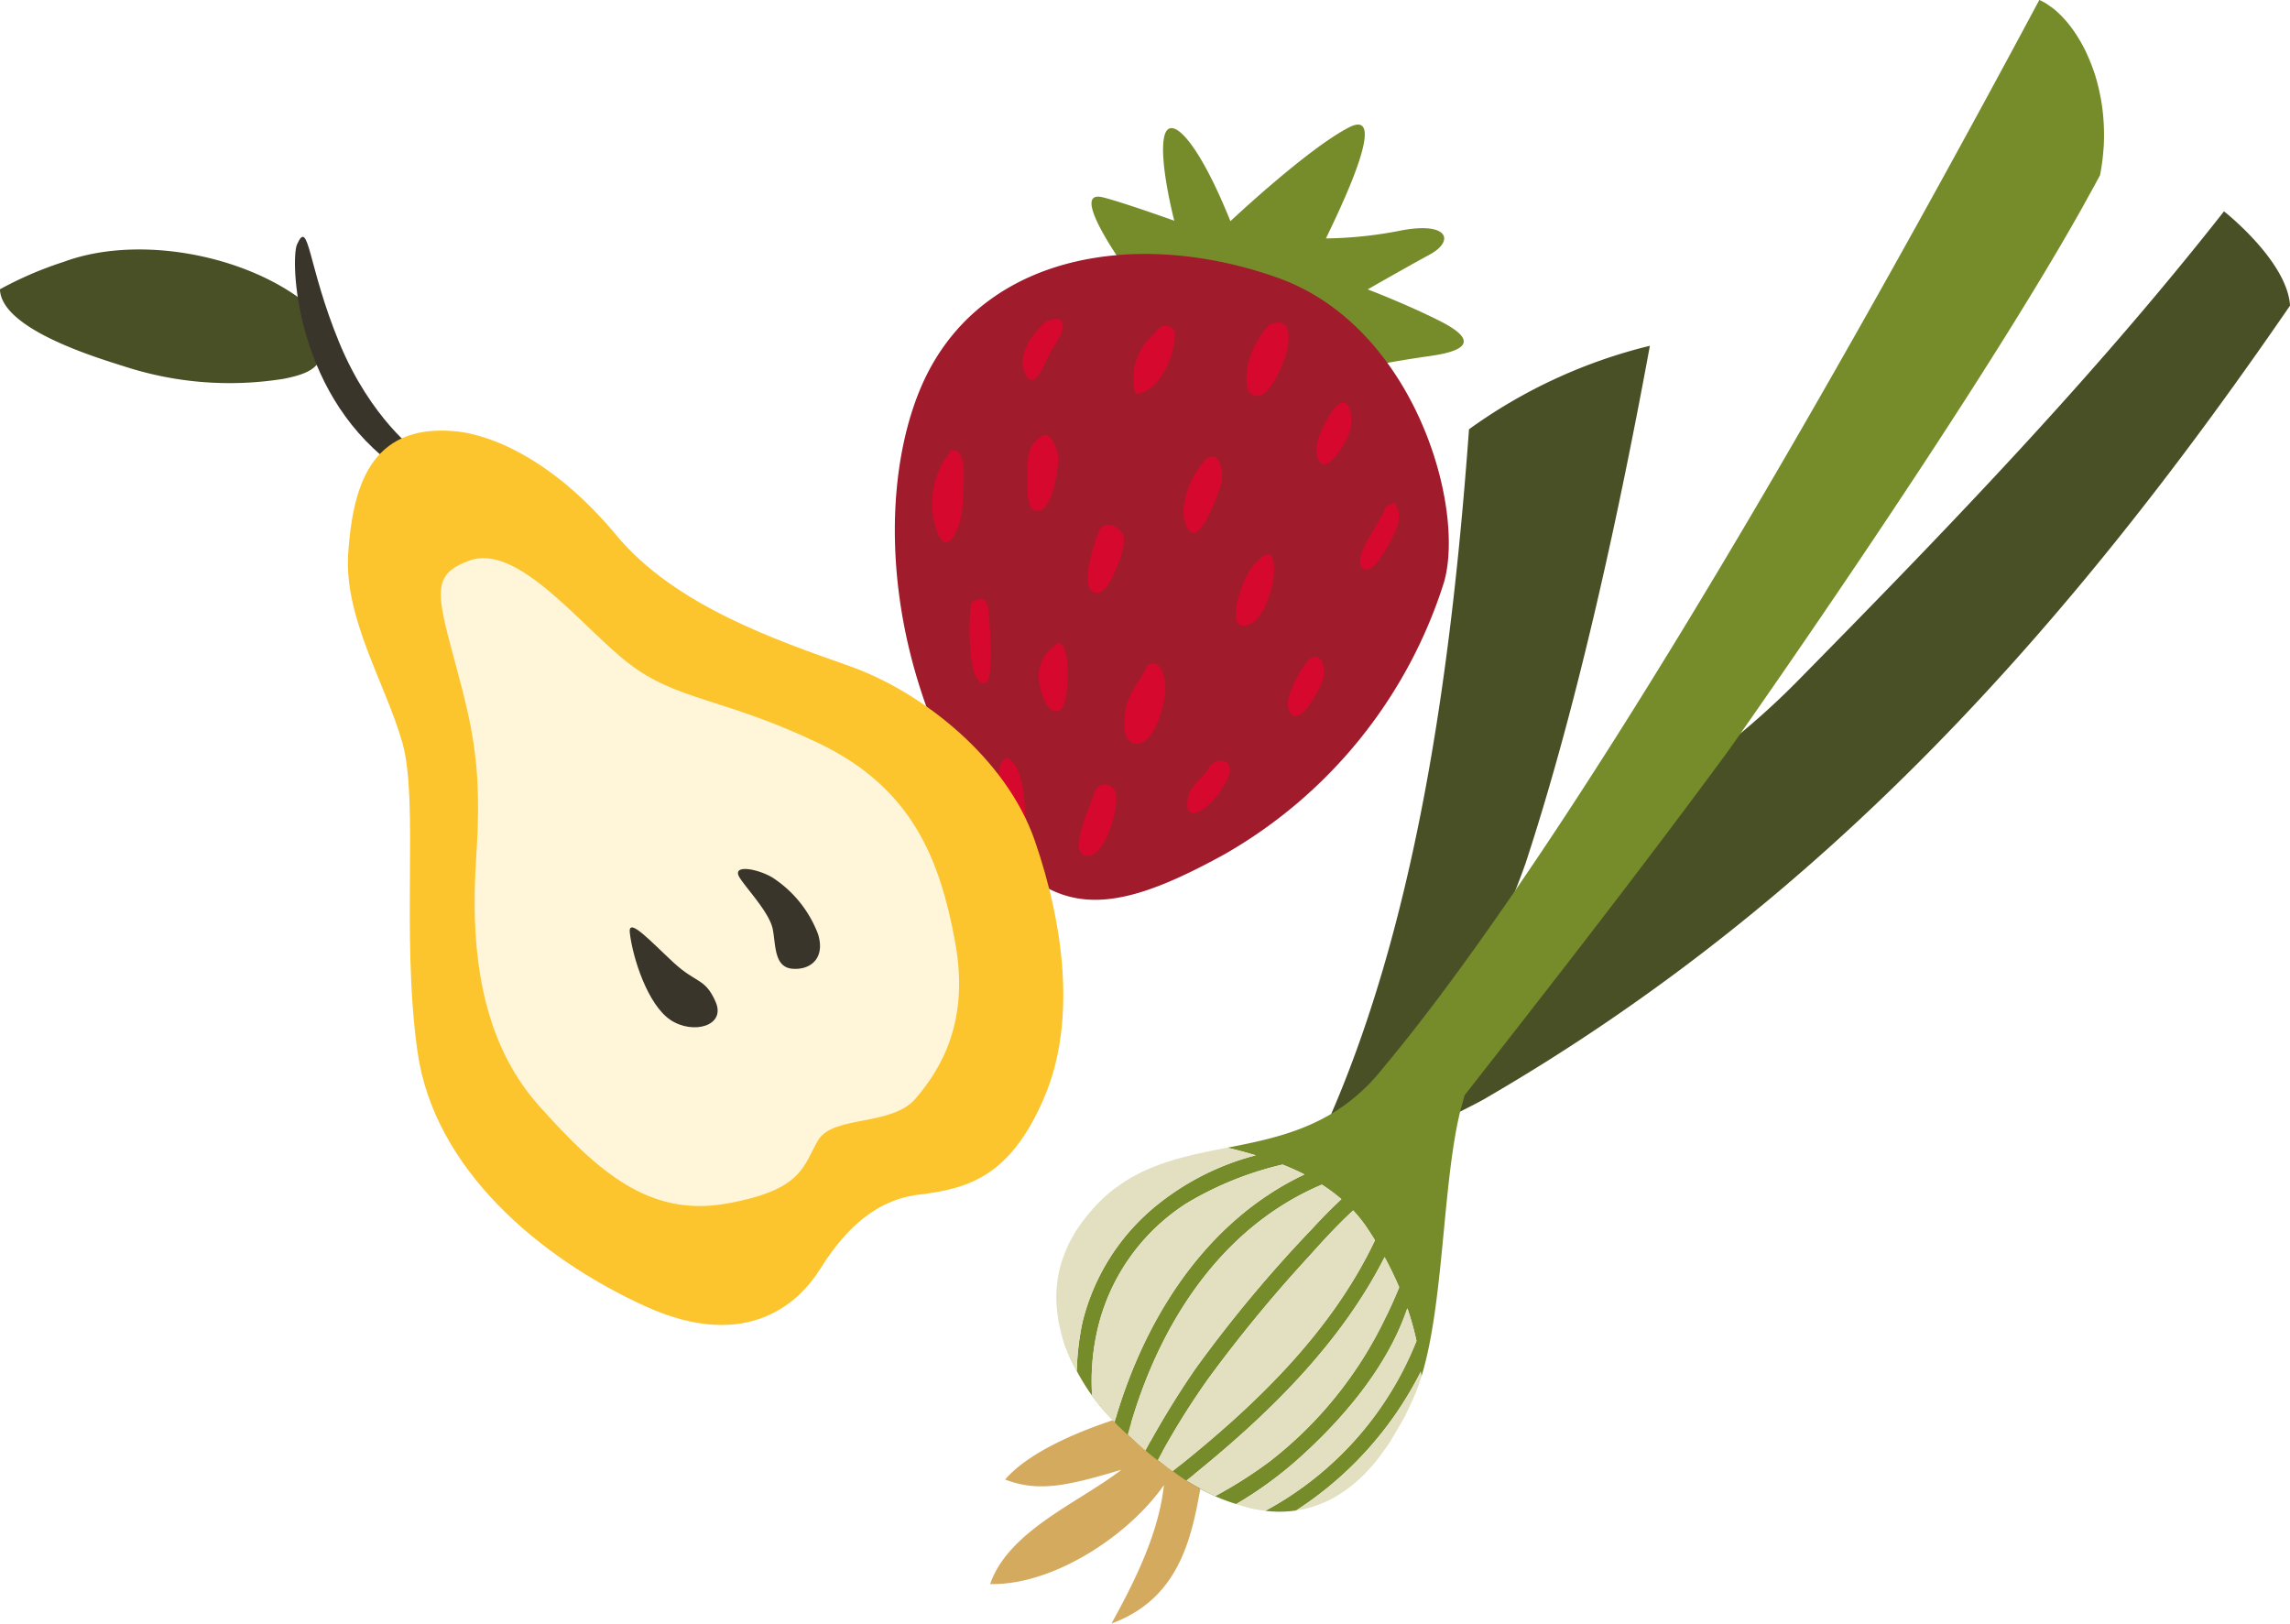 <svg xmlns="http://www.w3.org/2000/svg" width="211.507" height="149.959" viewBox="0 0 211.507 149.959"><g transform="translate(-217.258 -642.753)"><path d="M340.216,745.634c-.518,2.269,2.469,2.232,3.038,1.064l.668-1.37a.975.975,0,0,0,.443-.47q.48-1.056.958-2.111a1.046,1.046,0,0,0,1.334-.495l.327-.733a1.114,1.114,0,0,0,1.333-.5c.352-.7.688-1.4,1.016-2.1a.916.916,0,0,0,.78-.353,73.085,73.085,0,0,0,8.039-16.047c4.932-14.993,8.774-33.058,11.491-47.827a47.8,47.8,0,0,0-16.706,7.711C351.427,703.1,348.428,726.655,340.216,745.634Z" fill="#495025"></path><path d="M366.55,724.829q5.007-6.606,10.042-13.191c.354-.463-1.506,1.723,0,0a71.753,71.753,0,0,0,6.528-5.817c13.79-14.013,27.374-28.049,39.549-43.548,0,0,5.833,4.57,6.1,8.706-20.609,30.01-43.112,55.066-74.114,73.108-1.192.73-4.055,2.027-4.867,2.6-.931.651,1.96-3.2,2.368-3.708C352.046,742.657,361.938,730.677,366.55,724.829Z" fill="#495025"></path><path d="M321.8,774.268l0,0a44.023,44.023,0,0,0,3.443,3.021c.843.66,1.69,1.262,2.507,1.785.178.115.351.206.527.316-.861,4.878-1.814,10.925-8.362,13.32,2.148-3.888,4.384-8.375,4.843-12.786-3.288,4.711-10.277,9.274-16.049,9.139,1.719-4.947,8.192-7.509,12.123-10.556-4.926,1.466-7.641,2.105-10.74.9,2.148-2.482,6.651-4.472,11.048-5.827.19.2.364.4.562.6Z" fill="#d4aa5f"></path><path d="M322.134,775.954c.159.139.324.276.483.415C322.457,776.229,322.293,776.093,322.134,775.954Z" fill="#d4aa5f"></path><path d="M324.022,777.54c-.1-.074-.182-.155-.276-.23.169.135.342.267.516.4C324.183,777.65,324.1,777.6,324.022,777.54Z" fill="#d4aa5f"></path><path d="M315.016,764.761c.046.257.105.515.167.769C315.121,765.275,315.062,765.018,315.016,764.761Z" fill="#388c54"></path><path d="M338.486,781.926a10.242,10.242,0,0,0,1.363-.536A10.11,10.11,0,0,1,338.486,781.926Z" fill="#388c54"></path><path d="M341.442,780.463a12.881,12.881,0,0,0,1.131-.9A12.7,12.7,0,0,1,341.442,780.463Z" fill="#388c54"></path><path d="M314.978,760.711c-.019.112-.026.222-.041.333C314.952,760.933,314.959,760.823,314.978,760.711Z" fill="#388c54"></path><path d="M314.844,761.951c-.011.182-.016.364-.019.545C314.828,762.315,314.833,762.133,314.844,761.951Z" fill="#388c54"></path><path d="M342.857,779.315c.346-.322.686-.691,1.024-1.073C343.541,778.625,343.2,778.99,342.857,779.315Z" fill="#388c54"></path><path d="M344.216,777.871c.319-.382.629-.815.938-1.253C344.845,777.058,344.535,777.487,344.216,777.871Z" fill="#388c54"></path><path d="M347.912,771.64a17.286,17.286,0,0,0,.611-1.694A17.552,17.552,0,0,1,347.912,771.64Z" fill="#388c54"></path><path d="M314.937,764.206c-.044-.335-.077-.673-.1-1.011C314.86,763.533,314.891,763.87,314.937,764.206Z" fill="#388c54"></path><path d="M315.4,759.093c-.044.133-.09.265-.128.4C315.306,759.358,315.352,759.226,315.4,759.093Z" fill="#388c54"></path><path d="M346.749,774.047c.4-.744.786-1.543,1.163-2.407C347.535,772.5,347.146,773.3,346.749,774.047Z" fill="#388c54"></path><path d="M328.7,749.15c-.357.073-.714.15-1.067.231C327.987,749.3,328.344,749.223,328.7,749.15Z" fill="#388c54"></path><path d="M345.514,776.12c.309-.465.608-.985.9-1.51C346.122,775.135,345.824,775.654,345.514,776.12Z" fill="#388c54"></path><path d="M339.981,781.329a11.3,11.3,0,0,0,1.25-.728A10.817,10.817,0,0,1,339.981,781.329Z" fill="#388c54"></path><path d="M327.1,749.514c-.309.074-.617.152-.921.236C326.48,749.666,326.788,749.588,327.1,749.514Z" fill="#388c54"></path><path d="M320.178,752.57a13.649,13.649,0,0,0-1.214,1.049A13.649,13.649,0,0,1,320.178,752.57Z" fill="#388c54"></path><path d="M321.454,751.7c-.291.176-.575.373-.858.576C320.879,752.074,321.163,751.877,321.454,751.7Z" fill="#388c54"></path><path d="M322.786,750.985c-.277.132-.55.278-.819.427C322.236,751.263,322.509,751.117,322.786,750.985Z" fill="#388c54"></path><path d="M324.168,750.4c-.279.1-.554.217-.825.336C323.614,750.617,323.889,750.5,324.168,750.4Z" fill="#388c54"></path><path d="M325.6,749.917c-.288.087-.573.178-.857.274C325.029,750.095,325.314,750,325.6,749.917Z" fill="#388c54"></path><path d="M315.914,757.785c-.051.11-.094.22-.141.331C315.82,758.005,315.863,757.9,315.914,757.785Z" fill="#388c54"></path><path d="M316.781,756.257c-.059.089-.123.177-.177.265C316.658,756.434,316.722,756.346,316.781,756.257Z" fill="#388c54"></path><path d="M317.81,754.876c-.1.115-.189.232-.282.348C317.621,755.108,317.712,754.991,317.81,754.876Z" fill="#388c54"></path><path d="M340.216,745.634c-3.546,2.109-7.4,2.671-11.106,3.428.5-.1,1-.2,1.5-.3.889.2,1.765.441,2.633.7a24.231,24.231,0,0,0-9.056,4.54,20.029,20.029,0,0,0-6.954,10.9,24.62,24.62,0,0,0-.522,4.5,16.2,16.2,0,0,1-1.443-3.558,19.52,19.52,0,0,0,4.932,8.262,23.393,23.393,0,0,1-2.074-2.476,21.142,21.142,0,0,1,.4-5.63,18.884,18.884,0,0,1,8.339-12.112,30.863,30.863,0,0,1,8.85-3.573c.693.278,1.372.576,2.023.912-8.943,4.232-14.7,13.026-17.539,22.88.137.141.27.289.408.424l.036.028c.477.465.979.928,1.492,1.386.159.139.324.276.483.415.11.094.222.183.333.276-.531-.449-1.028-.911-1.526-1.374,2.729-10.093,8.575-19.139,17.92-23.093a15.7,15.7,0,0,1,1.806,1.342c-.958.889-1.875,1.829-2.751,2.786a122.025,122.025,0,0,0-10.765,12.926,82.638,82.638,0,0,0-4.581,7.5c.232.193.456.388.693.577.169.135.342.267.516.4.286.221.591.418.885.63-.317-.241-.635-.483-.949-.725a70.682,70.682,0,0,1,4.619-7.457,130.661,130.661,0,0,1,9.32-11.329c1.3-1.456,2.65-2.929,4.1-4.267a12.838,12.838,0,0,1,1.062,1.295c.32.452.637.945.953,1.457-4.019,8.474-11.025,15.26-18.684,21.326.287.2.561.42.853.609a18.386,18.386,0,0,0,7.7,3.05,14.079,14.079,0,0,1-2.675-.623,35.7,35.7,0,0,0,5.533-3.995c4.115-3.635,8.221-8.4,10.108-13.655.051-.141.1-.284.155-.426a25.946,25.946,0,0,1,.843,3.013A30.706,30.706,0,0,1,334.123,782.3a10.5,10.5,0,0,0,4.309-.358,9.91,9.91,0,0,1-1.459.325,32.875,32.875,0,0,0,11.51-12.822c.01.164.038.328.043.49,2.068-6.614,1.954-17.545,3.55-24.339l.065-.254a.052.052,0,0,1,.008-.033l.386-1.4c7.846-10.016,16.1-20.606,24.212-31.616.021,0,22.222-31.448,32.808-50.32.554-1.014,1.127-2.026,1.666-3.042a19.1,19.1,0,0,0,.311-2.324c.008-.105.022-.21.027-.316a18.734,18.734,0,0,0,0-2.119q-.009-.189-.024-.378a18.076,18.076,0,0,0-.251-1.99c-.018-.1-.041-.2-.062-.3a17.808,17.808,0,0,0-.488-1.912c-.009-.028-.02-.051-.028-.078a16.583,16.583,0,0,0-.674-1.717c-.032-.066-.057-.134-.088-.2a14.456,14.456,0,0,0-.81-1.472c-.05-.079-.1-.16-.151-.238a11.556,11.556,0,0,0-.91-1.209c-.052-.061-.106-.117-.16-.176a8.388,8.388,0,0,0-1.011-.963c-.131-.1-.265-.192-.4-.283-.08-.054-.158-.116-.237-.165a5.316,5.316,0,0,0-.653-.342c-12.555,23.481-33.379,61.051-51,85.981-3.377,4.8-6.639,9.11-9.7,12.776A17.391,17.391,0,0,1,340.216,745.634Zm4.926,13.231c.477.885.935,1.816,1.346,2.791-.409,1-.842,1.977-1.3,2.877A36.955,36.955,0,0,1,334.448,777.8a40.884,40.884,0,0,1-4.935,3.129,23.6,23.6,0,0,1-2.67-1.432C334.248,773.581,341.018,766.985,345.142,758.865Z" fill="#768c2a"></path><path d="M336.98,777.681c4.115-3.635,8.221-8.4,10.108-13.655.051-.141.1-.284.155-.426a25.946,25.946,0,0,1,.843,3.013A30.706,30.706,0,0,1,334.123,782.3h0a14.079,14.079,0,0,1-2.675-.623A35.7,35.7,0,0,0,336.98,777.681Z" fill="#e2e0c1"></path><path d="M345.142,758.865c.477.885.935,1.816,1.346,2.791-.409,1-.842,1.977-1.3,2.877A36.955,36.955,0,0,1,334.448,777.8a40.884,40.884,0,0,1-4.935,3.129,23.6,23.6,0,0,1-2.67-1.432C334.248,773.581,341.018,766.985,345.142,758.865Z" fill="#e2e0c1"></path><path d="M318.525,766.009a18.884,18.884,0,0,1,8.339-12.112,30.863,30.863,0,0,1,8.85-3.573c.693.278,1.372.576,2.023.912-8.943,4.232-14.7,13.026-17.539,22.88h0a23.393,23.393,0,0,1-2.074-2.476A21.142,21.142,0,0,1,318.525,766.009Z" fill="#e2e0c1"></path><path d="M333.239,749.466a24.231,24.231,0,0,0-9.056,4.54,20.029,20.029,0,0,0-6.954,10.9,24.62,24.62,0,0,0-.522,4.5,16.2,16.2,0,0,1-1.443-3.558c-.029-.107-.056-.214-.081-.323-.062-.254-.121-.512-.167-.769-.033-.185-.054-.37-.079-.555-.046-.336-.077-.673-.1-1.011-.011-.233-.018-.466-.017-.7,0-.181.008-.363.019-.545.018-.3.049-.6.093-.907.015-.111.022-.221.041-.333a10.786,10.786,0,0,1,.29-1.22c.038-.133.084-.265.128-.4.109-.326.233-.652.377-.977.047-.111.09-.221.141-.331a12.767,12.767,0,0,1,.69-1.263c.054-.088.118-.176.177-.265q.339-.516.747-1.033c.093-.116.184-.233.282-.348a16.2,16.2,0,0,1,1.154-1.257,13.649,13.649,0,0,1,1.214-1.049c.137-.1.279-.2.418-.293.283-.2.567-.4.858-.576.168-.1.342-.2.513-.289.269-.149.542-.295.819-.427.184-.087.369-.169.557-.249.271-.119.546-.232.825-.336.19-.072.384-.142.577-.209.284-.1.569-.187.857-.274.192-.056.38-.113.574-.167.3-.084.612-.162.921-.236.179-.044.356-.091.537-.133.353-.081.71-.158,1.067-.231.137-.03.272-.06.409-.088.5-.1,1-.2,1.5-.3C331.495,748.964,332.371,749.205,333.239,749.466Z" fill="#e2e0c1"></path><path d="M339.344,752.178a15.7,15.7,0,0,1,1.806,1.342c-.958.889-1.875,1.829-2.751,2.786a122.025,122.025,0,0,0-10.765,12.926,82.638,82.638,0,0,0-4.581,7.5l-.1-.088c-.531-.449-1.028-.911-1.526-1.374C324.153,765.178,330,756.132,339.344,752.178Z" fill="#e2e0c1"></path><path d="M328.817,770.158a130.661,130.661,0,0,1,9.32-11.329c1.3-1.456,2.65-2.929,4.1-4.267a12.838,12.838,0,0,1,1.062,1.295c.32.452.637.945.953,1.457-4.019,8.474-11.025,15.26-18.684,21.326-.143-.1-.282-.2-.421-.3-.317-.241-.635-.483-.949-.725A70.682,70.682,0,0,1,328.817,770.158Z" fill="#e2e0c1"></path><path d="M348.483,769.445c.01.164.038.328.043.49l0,.011a17.286,17.286,0,0,1-.611,1.694c-.377.864-.765,1.663-1.163,2.407-.108.2-.221.37-.331.563-.3.525-.6,1.045-.9,1.51-.117.179-.24.329-.36.5-.309.438-.619.871-.938,1.253-.111.133-.225.245-.335.371-.338.382-.678.751-1.024,1.073-.093.087-.19.16-.284.245a12.881,12.881,0,0,1-1.131.9c-.07.049-.142.092-.211.138a11.3,11.3,0,0,1-1.25.728c-.044.022-.087.04-.132.061a10.242,10.242,0,0,1-1.363.536c-.019.006-.037.01-.054.016a9.91,9.91,0,0,1-1.459.325A32.875,32.875,0,0,0,348.483,769.445Z" fill="#e2e0c1"></path><path d="M319.116,660.979c1.867.463,6.6,2.162,6.6,2.162s-1.419-5.451-.936-7.733,3.061.164,6.121,7.775c0,0,7.109-6.693,10.954-8.664s-1.016,7.918-2.132,10.256a37.7,37.7,0,0,0,7-.745c4.343-.808,4.882.992,2.584,2.237s-5.727,3.216-5.727,3.216,3.537,1.343,6.639,2.906,3.118,2.684-.879,3.247-6.491,1.151-6.491,1.151l-20.545-7.7S315.535,660.091,319.116,660.979Z" fill="#768c2a"></path><path d="M303.03,677.025c-4.043,7.709-4.995,22.212,2.231,36.714s13.247,14.444,25.124,7.9a44.283,44.283,0,0,0,20.241-25.1c2.014-6.992-2.754-23.643-15.346-28.125S308.792,666.039,303.03,677.025Z" fill="#a01b2c"></path><path d="M313.814,672.492c-1.2,1.069-2.624,3.007-1.9,4.7.623,1.46,1.4.161,1.815-.8.4-.929.963-1.723,1.432-2.634C315.818,672.473,315.256,671.794,313.814,672.492Z" fill="#d7082d"></path><path d="M323.995,673.506a5.314,5.314,0,0,0-1.856,5.641c1.811-.179,2.9-2.217,3.344-3.765.141-.495.485-1.794.135-2.236A.971.971,0,0,0,323.995,673.506Z" fill="#d7082d"></path><path d="M334.562,672.694a7.973,7.973,0,0,0-1.892,3.182c-.224.721-.594,2.705.127,3.252,1.585,1.2,3.292-3.364,3.407-4.382C336.345,673.5,336.39,672.1,334.562,672.694Z" fill="#d7082d"></path><path d="M340.827,680.152a2.874,2.874,0,0,0-.557.631c-.622.9-1.659,2.833-1.378,3.987.618,2.541,2.823-1.264,3.068-2.307C342.293,681.04,341.824,679.369,340.827,680.152Z" fill="#d7082d"></path><path d="M345.153,689.769c-.354,1.165-2.81,4.149-2.188,5.259.869,1.548,2.8-2.361,3.09-3.038.45-1.058.656-1.79.016-2.764A1.267,1.267,0,0,0,345.153,689.769Z" fill="#d7082d"></path><path d="M328.562,685.251c-1.282,1.378-2.709,4.485-1.582,6.34,1.077,1.774,2.849-3.342,3.1-4.3C330.306,686.421,329.915,684.067,328.562,685.251Z" fill="#d7082d"></path><path d="M333.46,694.539c-.993.459-3.12,5.734-1.461,5.988,2.088.32,3.647-5.3,2.581-6.584A1.548,1.548,0,0,0,333.46,694.539Z" fill="#d7082d"></path><path d="M338.029,703.8a10.147,10.147,0,0,0-1.738,3.363c-.294,1.178.265,2.416,1.439,1.283a10.658,10.658,0,0,0,1.7-2.879C339.771,704.633,339.392,702.6,338.029,703.8Z" fill="#d7082d"></path><path d="M329.015,713.482c-.528,1.118-1.808,1.693-2.045,3.009-.281,1.557.531,1.69,1.652.839a7.634,7.634,0,0,0,2.12-2.921C331.187,713.2,330.161,712.51,329.015,713.482Z" fill="#d7082d"></path><path d="M323.257,704.2c-.676,1.431-1.836,2.633-2.058,4.2-.112.791-.27,2.618.637,2.952,2.01.74,3.061-3.76,3.067-4.995C324.906,705.628,324.589,703.425,323.257,704.2Z" fill="#d7082d"></path><path d="M318.809,691.671c-.4,1.021-2.2,5.995-.091,5.839,1.013-.076,2.479-3.964,2.357-5.022C320.958,691.483,319.46,690.714,318.809,691.671Z" fill="#d7082d"></path><path d="M313.261,683.2c-1.185.782-1.121,2.355-1.1,3.623.009.689-.139,2.725.608,3.055,1.651.728,2.323-4.111,2.207-5.075C314.894,684.155,314.174,682.238,313.261,683.2Z" fill="#d7082d"></path><path d="M305.151,684.341a7.585,7.585,0,0,0-1.194,7.856c.819,1.649,1.621-.2,1.966-1.266a14.123,14.123,0,0,0,.332-3.59C306.3,686.561,306.441,684.266,305.151,684.341Z" fill="#d7082d"></path><path d="M306.909,698.543c-.1.832-.458,7.493,1.317,7.3.879-.1.444-5.444.36-6.231-.053-.5-.007-1.276-.534-1.492A1.133,1.133,0,0,0,306.909,698.543Z" fill="#d7082d"></path><path d="M315.065,702.132a3.452,3.452,0,0,0-1.78,3.834c.122.8.888,3.282,2.008,2.251C316.044,707.526,316.17,702.193,315.065,702.132Z" fill="#d7082d"></path><path d="M318.337,715.939c-.175.861-2.7,5.926-.575,5.863,1.625-.049,2.821-4.392,2.566-5.682A1.023,1.023,0,0,0,318.337,715.939Z" fill="#d7082d"></path><path d="M310.185,712.78c-1.6,1.042-.04,4.565.541,5.895.474,1.087,1.154,1.635,1.217.007a16.723,16.723,0,0,0-.289-3.482C311.505,714.453,311.105,712.974,310.185,712.78Z" fill="#d7082d"></path><path d="M247.263,672.356c-5.25-5.7-16.591-8.2-24.1-5.424a33.975,33.975,0,0,0-5.909,2.539c.105,3.618,8.622,6.224,11.437,7.109a31.424,31.424,0,0,0,14.812,1.154C247.074,677.021,247.263,676.043,247.263,672.356Z" fill="#495025"></path><path d="M244.69,665.333c-.6,1.351-.279,13.351,8.623,20.166l2.5-.973s-4.312-3.06-7.232-10.153S245.8,662.829,244.69,665.333Z" fill="#3a352b"></path><path d="M259.23,682.579c3.8.337,9.522,3.06,14.946,9.6s14.88,9.736,21.556,12.1,14.465,8.484,17.107,16.134,3.9,16.69.835,23.783-6.815,8.345-11.544,8.9-7.51,4.311-9.179,6.954-6.4,7.789-16.134,3.338-19.471-12.656-21-23.505.139-23.087-1.391-28.511-5.424-11.544-5.007-17.525S251.378,681.883,259.23,682.579Z" fill="#fcc52e"></path><path d="M260.582,694.54c-3.366,1.252-3.085,2.781-1.352,9.179s2.567,9.875,2.01,18.22.334,16.829,5.8,22.948,10.195,10.292,17.288,9.04,7.093-3.477,8.484-5.841,6.815-1.252,9.04-3.894,5.007-6.954,3.616-14.465-3.894-14.186-12.656-18.358-13.074-3.9-17.525-7.372S265.07,692.871,260.582,694.54Z" fill="#fff5d9"></path><path d="M275.426,728.893c.263,2.35,1.669,6.676,3.756,8.066s5.146.557,4.172-1.668-1.761-1.669-3.871-3.617S275.259,727.392,275.426,728.893Z" fill="#3a352b"></path><path d="M285.579,723.828c.664,1.05,2.782,3.257,3.06,4.787s.139,3.477,1.808,3.616,3.06-.974,2.365-3.2a10.769,10.769,0,0,0-4.173-5.2C287.248,722.982,284.763,722.536,285.579,723.828Z" fill="#3a352b"></path></g></svg>
